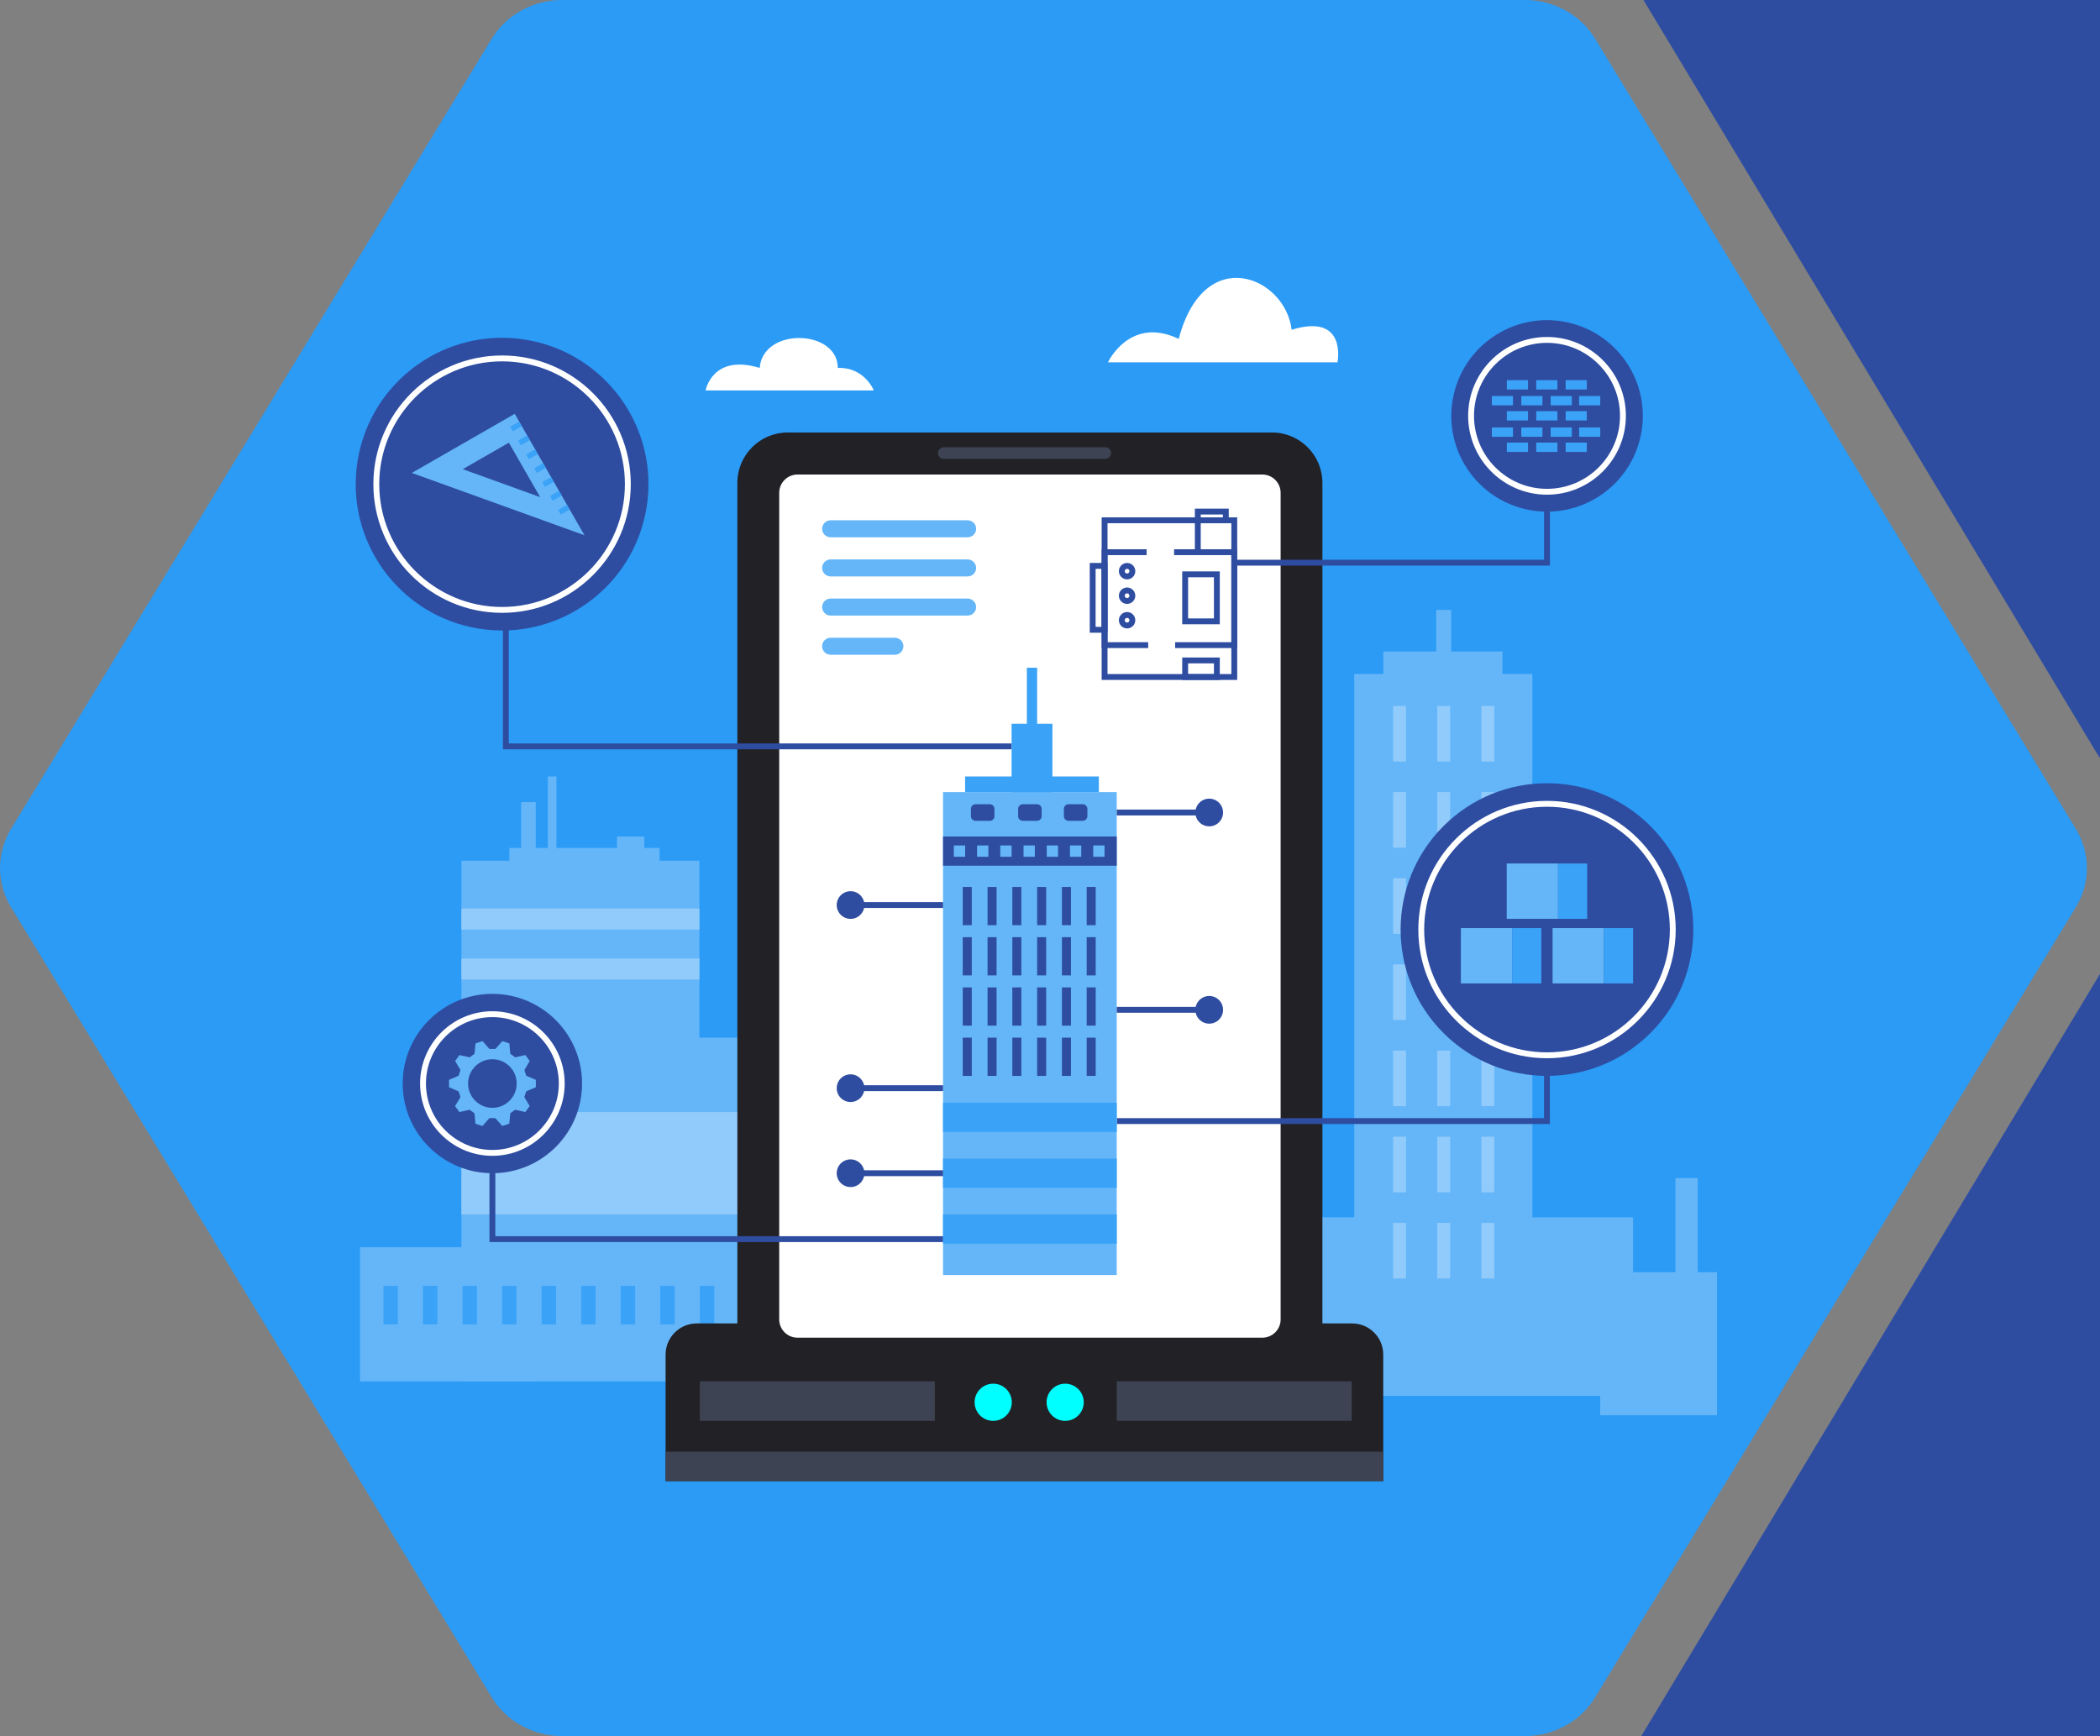 <svg width="641" height="530" viewBox="0 0 641 530" fill="none" xmlns="http://www.w3.org/2000/svg">
<rect x="0" y="0" width="641" height="530" fill="#808080" stroke="none"/>
<g clip-path="url(#clip0_3292_1278)">
<path d="M961.704 297.367C957.468 290.33 949.681 286 941.258 286H661.417C652.993 286 645.205 290.33 640.97 297.367L501.205 529.614C496.928 536.72 496.928 545.5 501.205 552.607L640.97 784.85C645.205 791.888 652.993 796.217 661.416 796.217H941.258C949.681 796.217 957.468 791.888 961.704 784.85L1101.47 552.607C1105.75 545.5 1105.75 536.72 1101.47 529.613L961.704 297.367Z" fill="#2E4DA1"/>
<path d="M960.704 -257.633C956.468 -264.67 948.681 -269 940.258 -269H660.417C651.993 -269 644.205 -264.67 639.97 -257.633L500.205 -25.386C495.928 -18.28 495.928 -9.5 500.205 -2.393L639.97 229.85C644.205 236.888 651.993 241.217 660.416 241.217H940.258C948.681 241.217 956.468 236.888 960.704 229.85L1100.47 -2.393C1104.75 -9.5 1104.75 -18.28 1100.47 -25.387L960.704 -257.633Z" fill="#2E4DA1"/>
<path d="M486.88 11.808C482.432 4.498 474.256 0 465.411 0H171.586C162.741 0 154.564 4.498 150.117 11.808L3.368 253.059C-1.123 260.441 -1.123 269.562 3.368 276.944L150.117 518.192C154.564 525.502 162.741 530 171.585 530H465.411C474.256 530 482.432 525.502 486.88 518.192L633.632 276.944C638.123 269.562 638.123 260.441 633.632 253.058L486.88 11.808Z" fill="#2B9BF6"/>
<path d="M213.486 262.775H140.844V421.721H213.486V262.775Z" fill="#64B6F9"/>
<path d="M213.486 277.369H140.844V283.788H213.486V277.369Z" fill="#91CBFB"/>
<path d="M213.486 292.623H140.844V299.042H213.486V292.623Z" fill="#91CBFB"/>
<path d="M163.544 380.762H109.891V421.711H163.544V380.762Z" fill="#64B6F9"/>
<path d="M243.849 316.777H207.43V421.72H243.849V316.777Z" fill="#64B6F9"/>
<path d="M498.486 371.639H382.039V426.151H498.486V371.639Z" fill="#64B6F9"/>
<path d="M467.737 205.748H413.367V390.253H467.737V205.748Z" fill="#64B6F9"/>
<path d="M458.608 198.889H422.242V213.84H458.608V198.889Z" fill="#64B6F9"/>
<path d="M442.968 186.195H438.375V205.748H442.968V186.195Z" fill="#64B6F9"/>
<path d="M524.086 388.383H488.445V432.054H524.086V388.383Z" fill="#64B6F9"/>
<path d="M121.444 392.553H117.039V404.308H121.444V392.553Z" fill="#3AA2F7"/>
<path d="M133.514 392.553H129.109V404.308H133.514V392.553Z" fill="#3AA2F7"/>
<path d="M145.584 392.553H141.18V404.308H145.584V392.553Z" fill="#3AA2F7"/>
<path d="M157.655 392.553H153.25V404.308H157.655V392.553Z" fill="#3AA2F7"/>
<path d="M169.725 392.553H165.32V404.308H169.725V392.553Z" fill="#3AA2F7"/>
<path d="M181.803 392.553H177.398V404.308H181.803V392.553Z" fill="#3AA2F7"/>
<path d="M193.873 392.553H189.469V404.308H193.873V392.553Z" fill="#3AA2F7"/>
<path d="M205.952 392.553H201.547V404.308H205.952V392.553Z" fill="#3AA2F7"/>
<path d="M218.022 392.553H213.617V404.308H218.022V392.553Z" fill="#3AA2F7"/>
<path d="M230.092 392.553H225.688V404.308H230.092V392.553Z" fill="#3AA2F7"/>
<path d="M201.336 258.871H155.453V268.2H201.336V258.871Z" fill="#64B6F9"/>
<path d="M429.166 215.512H425.227V232.495H429.166V215.512Z" fill="#91CBFB"/>
<path d="M442.642 215.512H438.703V232.495H442.642V215.512Z" fill="#91CBFB"/>
<path d="M456.119 215.512H452.18V232.495H456.119V215.512Z" fill="#91CBFB"/>
<path d="M429.166 241.814H425.227V258.798H429.166V241.814Z" fill="#91CBFB"/>
<path d="M442.642 241.814H438.703V258.798H442.642V241.814Z" fill="#91CBFB"/>
<path d="M456.119 241.814H452.18V258.798H456.119V241.814Z" fill="#91CBFB"/>
<path d="M429.166 268.119H425.227V285.102H429.166V268.119Z" fill="#91CBFB"/>
<path d="M442.642 268.119H438.703V285.102H442.642V268.119Z" fill="#91CBFB"/>
<path d="M456.119 268.119H452.18V285.102H456.119V268.119Z" fill="#91CBFB"/>
<path d="M429.166 294.422H425.227V311.405H429.166V294.422Z" fill="#91CBFB"/>
<path d="M442.642 294.422H438.703V311.405H442.642V294.422Z" fill="#91CBFB"/>
<path d="M456.119 294.422H452.18V311.405H456.119V294.422Z" fill="#91CBFB"/>
<path d="M429.166 320.725H425.227V337.708H429.166V320.725Z" fill="#91CBFB"/>
<path d="M442.642 320.725H438.703V337.708H442.642V320.725Z" fill="#91CBFB"/>
<path d="M456.119 320.725H452.18V337.708H456.119V320.725Z" fill="#91CBFB"/>
<path d="M429.166 347.029H425.227V364.012H429.166V347.029Z" fill="#91CBFB"/>
<path d="M442.642 347.029H438.703V364.012H442.642V347.029Z" fill="#91CBFB"/>
<path d="M456.119 347.029H452.18V364.012H456.119V347.029Z" fill="#91CBFB"/>
<path d="M429.166 373.332H425.227V390.315H429.166V373.332Z" fill="#91CBFB"/>
<path d="M442.642 373.332H438.703V390.315H442.642V373.332Z" fill="#91CBFB"/>
<path d="M456.119 373.332H452.18V390.315H456.119V373.332Z" fill="#91CBFB"/>
<path d="M518.22 359.652H511.398V404.98H518.22V359.652Z" fill="#64B6F9"/>
<path d="M244.48 339.492H140.844V370.755H244.48V339.492Z" fill="#91CBFB"/>
<path d="M163.529 244.891H159.07V263.539H163.529V244.891Z" fill="#64B6F9"/>
<path d="M169.852 237.043H167.211V265.826H169.852V237.043Z" fill="#64B6F9"/>
<path d="M196.658 255.371H188.305V261.557H196.658V255.371Z" fill="#64B6F9"/>
<path d="M412.71 404.025H212.681C207.426 404.025 203.164 408.287 203.164 413.542V452.173H422.218V413.542C422.227 408.287 417.965 404.025 412.71 404.025Z" fill="#222126"/>
<path d="M422.233 443.174H203.18V452.171H422.233V443.174Z" fill="#3D4352"/>
<path d="M388.251 132.029H240.46C231.964 132.029 225.07 138.914 225.07 147.419V412.122C225.07 420.618 231.955 427.512 240.46 427.512H388.259C396.756 427.512 403.649 420.618 403.649 412.122V147.41C403.64 138.914 396.756 132.029 388.251 132.029Z" fill="#222126"/>
<path d="M285.337 421.709H213.617V433.768H285.337V421.709Z" fill="#3D4352"/>
<path d="M412.587 421.709H340.867V433.768H412.587V421.709Z" fill="#3D4352"/>
<path d="M385.312 144.867H243.43C240.35 144.867 237.844 147.365 237.844 150.454V402.793C237.844 405.873 240.342 408.38 243.43 408.38H385.312C388.392 408.38 390.898 405.882 390.898 402.793V150.454C390.898 147.374 388.392 144.867 385.312 144.867Z" fill="white"/>
<path d="M308.836 428.098C308.836 424.964 306.294 422.422 303.16 422.422C300.027 422.422 297.484 424.964 297.484 428.098C297.484 431.231 300.027 433.774 303.16 433.774C306.294 433.774 308.836 431.231 308.836 428.098Z" fill="#00FFFF"/>
<path d="M330.805 428.098C330.805 424.964 328.263 422.422 325.129 422.422C321.996 422.422 319.453 424.964 319.453 428.098C319.453 431.231 321.996 433.774 325.129 433.774C328.263 433.774 330.805 431.231 330.805 428.098Z" fill="#00FFFF"/>
<path d="M500.666 133.686C504.376 117.976 494.647 102.232 478.936 98.522C463.225 94.812 447.482 104.541 443.772 120.252C440.062 135.963 449.791 151.707 465.502 155.416C481.213 159.126 496.956 149.397 500.666 133.686Z" fill="#2E4DA1"/>
<path d="M473.1 172.677H376.742V170.886H471.309V150.125H473.1V172.677Z" fill="#2E4DA1"/>
<path d="M472.207 151.022C458.93 151.022 448.133 140.226 448.133 126.949C448.133 113.672 458.93 102.875 472.207 102.875C485.483 102.875 496.28 113.672 496.28 126.949C496.28 140.226 485.474 151.022 472.207 151.022ZM472.207 104.666C459.923 104.666 449.923 114.657 449.923 126.949C449.923 139.232 459.915 149.232 472.207 149.232C484.49 149.232 494.49 139.241 494.49 126.949C494.49 114.666 484.49 104.666 472.207 104.666Z" fill="white"/>
<path d="M503.782 315.372C521.228 297.926 521.228 269.64 503.782 252.194C486.336 234.748 458.05 234.748 440.604 252.194C423.158 269.64 423.158 297.926 440.604 315.372C458.05 332.818 486.336 332.818 503.782 315.372Z" fill="#2E4DA1"/>
<path d="M473.088 343.146H340.875V341.356H471.297V322.17H473.088V343.146Z" fill="#2E4DA1"/>
<path d="M472.206 323.065C450.541 323.065 432.922 305.446 432.922 283.78C432.922 262.115 450.55 244.496 472.206 244.496C493.872 244.496 511.49 262.124 511.49 283.78C511.49 305.446 493.863 323.065 472.206 323.065ZM472.206 246.287C451.534 246.287 434.712 263.109 434.712 283.78C434.712 304.452 451.534 321.274 472.206 321.274C492.878 321.274 509.7 304.452 509.7 283.78C509.7 263.109 492.878 246.287 472.206 246.287Z" fill="white"/>
<path d="M150.291 358.167C165.411 358.167 177.669 345.909 177.669 330.789C177.669 315.669 165.411 303.412 150.291 303.412C135.171 303.412 122.914 315.669 122.914 330.789C122.914 345.909 135.171 358.167 150.291 358.167Z" fill="#2E4DA1"/>
<path d="M294.602 379.186H149.398V351.961H151.189V377.395H294.602V379.186Z" fill="#2E4DA1"/>
<path d="M150.295 352.857C138.128 352.857 128.227 342.956 128.227 330.789C128.227 318.622 138.128 308.721 150.295 308.721C162.462 308.721 172.363 318.622 172.363 330.789C172.363 342.956 162.462 352.857 150.295 352.857ZM150.295 310.511C139.113 310.511 130.017 319.607 130.017 330.789C130.017 341.971 139.113 351.067 150.295 351.067C161.477 351.067 170.573 341.971 170.573 330.789C170.573 319.607 161.477 310.511 150.295 310.511Z" fill="white"/>
<path d="M308.784 228.754H153.5V188.037H155.291V226.963H308.784V228.754Z" fill="#2E4DA1"/>
<path d="M197.352 154.958C201.304 130.604 184.765 107.656 160.411 103.704C136.057 99.751 113.109 116.29 109.157 140.645C105.204 164.999 121.743 187.946 146.097 191.899C170.452 195.851 193.399 179.313 197.352 154.958Z" fill="#2E4DA1"/>
<path d="M153.253 187.092C131.588 187.092 113.969 169.464 113.969 147.808C113.969 126.142 131.588 108.523 153.253 108.523C174.918 108.523 192.537 126.151 192.537 147.808C192.537 169.464 174.91 187.092 153.253 187.092ZM153.253 110.314C132.581 110.314 115.759 127.136 115.759 147.808C115.759 168.479 132.581 185.301 153.253 185.301C173.925 185.301 190.747 168.479 190.747 147.808C190.747 127.136 173.925 110.314 153.253 110.314Z" fill="white"/>
<path d="M408.251 110.606H338.188C338.188 110.606 344.875 96.318 359.79 103.462C367.561 73.99 392.378 84.491 394.258 100.678C411.322 95.423 408.251 110.606 408.251 110.606Z" fill="white"/>
<path d="M215.375 119.196H266.727C266.727 119.196 263.845 112.007 255.734 112.329C255.734 100.485 232.851 99.804 231.893 112.32C217.398 107.915 215.375 119.196 215.375 119.196Z" fill="white"/>
<path d="M163.553 331.917C163.553 330.842 163.553 330.744 163.553 329.669L160.626 328.407C160.402 327.709 160.286 327.36 160.062 326.661L161.691 323.913C161.065 323.044 161.002 322.964 160.366 322.095L157.251 322.794C156.651 322.364 156.364 322.149 155.765 321.711L155.469 318.532C154.449 318.201 154.35 318.165 153.329 317.834L151.226 320.233C150.491 320.233 150.124 320.233 149.39 320.233L147.286 317.834C146.266 318.165 146.167 318.201 145.147 318.532L144.851 321.711C144.251 322.14 143.965 322.355 143.365 322.794L140.25 322.095C139.623 322.964 139.56 323.044 138.925 323.913L140.554 326.661C140.33 327.36 140.214 327.709 139.99 328.407L137.062 329.669C137.062 330.744 137.062 330.842 137.062 331.917L139.99 333.179C140.214 333.877 140.33 334.226 140.554 334.925L138.907 337.673C139.542 338.541 139.596 338.622 140.232 339.49L143.347 338.792C143.947 339.222 144.234 339.437 144.833 339.875L145.129 343.054C146.149 343.385 146.248 343.421 147.269 343.752L149.372 341.353C150.107 341.353 150.474 341.353 151.208 341.353L153.312 343.752C154.332 343.421 154.431 343.385 155.451 343.054L155.747 339.875C156.347 339.446 156.633 339.231 157.233 338.792L160.348 339.49C160.984 338.622 161.038 338.541 161.673 337.673L160.044 334.925C160.268 334.226 160.384 333.877 160.608 333.179L163.553 331.917ZM150.295 338.21C146.194 338.21 142.873 334.889 142.873 330.788C142.873 326.688 146.194 323.367 150.295 323.367C154.395 323.367 157.716 326.688 157.716 330.788C157.716 334.889 154.395 338.21 150.295 338.21Z" fill="#64B6F9"/>
<path d="M461.572 283.332H445.914V300.226H461.572V283.332Z" fill="#64B6F9"/>
<path d="M470.479 283.332H461.562V300.226H470.479V283.332Z" fill="#3AA2F7"/>
<path d="M489.572 283.332H473.914V300.226H489.572V283.332Z" fill="#64B6F9"/>
<path d="M498.479 283.332H489.562V300.226H498.479V283.332Z" fill="#3AA2F7"/>
<path d="M475.572 263.617H459.914V280.511H475.572V263.617Z" fill="#64B6F9"/>
<path d="M484.479 263.617H475.562V280.511H484.479V263.617Z" fill="#3AA2F7"/>
<path d="M466.4 116.059H459.945V118.906H466.4V116.059Z" fill="#3AA2F7"/>
<path d="M475.377 116.059H468.922V118.906H475.377V116.059Z" fill="#3AA2F7"/>
<path d="M484.353 116.059H477.898V118.906H484.353V116.059Z" fill="#3AA2F7"/>
<path d="M466.4 125.52H459.945V128.366H466.4V125.52Z" fill="#3AA2F7"/>
<path d="M475.377 125.52H468.922V128.366H475.377V125.52Z" fill="#3AA2F7"/>
<path d="M484.353 125.52H477.898V128.366H484.353V125.52Z" fill="#3AA2F7"/>
<path d="M461.822 120.9H455.367V123.747H461.822V120.9Z" fill="#3AA2F7"/>
<path d="M488.455 120.9H482V123.747H488.455V120.9Z" fill="#3AA2F7"/>
<path d="M470.806 120.9H464.352V123.747H470.806V120.9Z" fill="#3AA2F7"/>
<path d="M479.775 120.9H473.32V123.747H479.775V120.9Z" fill="#3AA2F7"/>
<path d="M466.4 135.119H459.945V137.966H466.4V135.119Z" fill="#3AA2F7"/>
<path d="M475.377 135.119H468.922V137.966H475.377V135.119Z" fill="#3AA2F7"/>
<path d="M484.353 135.119H477.898V137.966H484.353V135.119Z" fill="#3AA2F7"/>
<path d="M461.822 130.5H455.367V133.347H461.822V130.5Z" fill="#3AA2F7"/>
<path d="M488.455 130.5H482V133.347H488.455V130.5Z" fill="#3AA2F7"/>
<path d="M470.806 130.5H464.352V133.347H470.806V130.5Z" fill="#3AA2F7"/>
<path d="M479.775 130.5H473.32V133.347H479.775V130.5Z" fill="#3AA2F7"/>
<path d="M337.354 136.541H288.078C287.094 136.541 286.297 137.338 286.297 138.323C286.297 139.307 287.094 140.104 288.078 140.104H337.354C338.339 140.104 339.135 139.307 339.135 138.323C339.135 137.347 338.339 136.541 337.354 136.541Z" fill="#3D4352"/>
<path d="M295.359 164.028H253.542C252.109 164.028 250.945 162.865 250.945 161.432C250.945 160 252.109 158.836 253.542 158.836H295.359C296.792 158.836 297.956 160 297.956 161.432C297.947 162.865 296.792 164.028 295.359 164.028Z" fill="#64B6F9"/>
<path d="M295.359 175.978H253.542C252.109 175.978 250.945 174.814 250.945 173.381C250.945 171.949 252.109 170.785 253.542 170.785H295.359C296.792 170.785 297.956 171.949 297.956 173.381C297.947 174.814 296.792 175.978 295.359 175.978Z" fill="#64B6F9"/>
<path d="M295.359 187.929H253.542C252.109 187.929 250.945 186.765 250.945 185.333C250.945 183.9 252.109 182.736 253.542 182.736H295.359C296.792 182.736 297.956 183.9 297.956 185.333C297.947 186.765 296.792 187.929 295.359 187.929Z" fill="#64B6F9"/>
<path d="M273.149 199.882H253.534C252.101 199.882 250.938 198.718 250.938 197.286C250.938 195.853 252.101 194.689 253.534 194.689H273.149C274.581 194.689 275.745 195.853 275.745 197.286C275.745 198.727 274.581 199.882 273.149 199.882Z" fill="#64B6F9"/>
<path d="M321.236 220.949H308.773V261.254H321.236V220.949Z" fill="#3AA2F7"/>
<path d="M316.571 203.852H313.438V244.156H316.571V203.852Z" fill="#3AA2F7"/>
<path d="M340.869 241.816H287.852V389.249H340.869V241.816Z" fill="#64B6F9"/>
<path d="M340.869 370.754H287.852V379.68H340.869V370.754Z" fill="#3AA2F7"/>
<path d="M340.869 353.701H287.852V362.627H340.869V353.701Z" fill="#3AA2F7"/>
<path d="M340.869 336.645H287.852V345.57H340.869V336.645Z" fill="#3AA2F7"/>
<path d="M340.869 255.371H287.852V264.297H340.869V255.371Z" fill="#2E4DA1"/>
<path d="M296.625 316.781H293.867V328.456H296.625V316.781Z" fill="#2E4DA1"/>
<path d="M304.195 316.781H301.438V328.456H304.195V316.781Z" fill="#2E4DA1"/>
<path d="M311.757 316.781H309V328.456H311.757V316.781Z" fill="#2E4DA1"/>
<path d="M319.328 316.781H316.57V328.456H319.328V316.781Z" fill="#2E4DA1"/>
<path d="M326.898 316.781H324.141V328.456H326.898V316.781Z" fill="#2E4DA1"/>
<path d="M334.453 316.781H331.695V328.456H334.453V316.781Z" fill="#2E4DA1"/>
<path d="M296.625 301.443H293.867V313.118H296.625V301.443Z" fill="#2E4DA1"/>
<path d="M304.195 301.443H301.438V313.118H304.195V301.443Z" fill="#2E4DA1"/>
<path d="M311.757 301.443H309V313.118H311.757V301.443Z" fill="#2E4DA1"/>
<path d="M319.328 301.443H316.57V313.118H319.328V301.443Z" fill="#2E4DA1"/>
<path d="M326.898 301.443H324.141V313.118H326.898V301.443Z" fill="#2E4DA1"/>
<path d="M334.453 301.443H331.695V313.118H334.453V301.443Z" fill="#2E4DA1"/>
<path d="M296.625 286.105H293.867V297.78H296.625V286.105Z" fill="#2E4DA1"/>
<path d="M304.195 286.105H301.438V297.78H304.195V286.105Z" fill="#2E4DA1"/>
<path d="M311.757 286.105H309V297.78H311.757V286.105Z" fill="#2E4DA1"/>
<path d="M319.328 286.105H316.57V297.78H319.328V286.105Z" fill="#2E4DA1"/>
<path d="M326.898 286.105H324.141V297.78H326.898V286.105Z" fill="#2E4DA1"/>
<path d="M334.453 286.105H331.695V297.78H334.453V286.105Z" fill="#2E4DA1"/>
<path d="M296.625 270.771H293.867V282.446H296.625V270.771Z" fill="#2E4DA1"/>
<path d="M304.195 270.771H301.438V282.446H304.195V270.771Z" fill="#2E4DA1"/>
<path d="M311.757 270.771H309V282.446H311.757V270.771Z" fill="#2E4DA1"/>
<path d="M319.328 270.771H316.57V282.446H319.328V270.771Z" fill="#2E4DA1"/>
<path d="M326.898 270.771H324.141V282.446H326.898V270.771Z" fill="#2E4DA1"/>
<path d="M334.453 270.771H331.695V282.446H334.453V270.771Z" fill="#2E4DA1"/>
<path d="M294.595 258.111H291.148V261.558H294.595V258.111Z" fill="#64B6F9"/>
<path d="M301.689 258.111H298.242V261.558H301.689V258.111Z" fill="#64B6F9"/>
<path d="M308.775 258.111H305.328V261.558H308.775V258.111Z" fill="#64B6F9"/>
<path d="M315.869 258.111H312.422V261.558H315.869V258.111Z" fill="#64B6F9"/>
<path d="M322.955 258.111H319.508V261.558H322.955V258.111Z" fill="#64B6F9"/>
<path d="M330.041 258.111H326.594V261.558H330.041V258.111Z" fill="#64B6F9"/>
<path d="M337.142 258.111H333.695V261.558H337.142V258.111Z" fill="#64B6F9"/>
<path d="M316.539 245.516H312.188C311.409 245.516 310.773 246.151 310.773 246.93V249.168C310.773 249.947 311.409 250.583 312.188 250.583H316.539C317.318 250.583 317.953 249.947 317.953 249.168V246.93C317.953 246.151 317.318 245.516 316.539 245.516Z" fill="#2E4DA1"/>
<path d="M330.5 245.516H326.149C325.37 245.516 324.734 246.151 324.734 246.93V249.168C324.734 249.947 325.37 250.583 326.149 250.583H330.5C331.279 250.583 331.914 249.947 331.914 249.168V246.93C331.905 246.151 331.279 245.516 330.5 245.516Z" fill="#2E4DA1"/>
<path d="M302.133 245.516H297.782C297.003 245.516 296.367 246.151 296.367 246.93V249.168C296.367 249.947 297.003 250.583 297.782 250.583H302.133C302.912 250.583 303.547 249.947 303.547 249.168V246.93C303.547 246.151 302.912 245.516 302.133 245.516Z" fill="#2E4DA1"/>
<path d="M335.41 237.047H294.586V241.819H335.41V237.047Z" fill="#3AA2F7"/>
<path d="M263.85 276.296C263.85 278.633 261.961 280.522 259.624 280.522C257.287 280.522 255.398 278.633 255.398 276.296C255.398 273.959 257.287 272.07 259.624 272.07C261.952 272.07 263.85 273.959 263.85 276.296Z" fill="#2E4DA1"/>
<path d="M287.861 275.4H259.633V277.191H287.861V275.4Z" fill="#2E4DA1"/>
<path d="M263.85 332.204C263.85 334.541 261.961 336.43 259.624 336.43C257.287 336.43 255.398 334.541 255.398 332.204C255.398 329.868 257.287 327.979 259.624 327.979C261.952 327.987 263.85 329.876 263.85 332.204Z" fill="#2E4DA1"/>
<path d="M287.861 331.307H259.633V333.097H287.861V331.307Z" fill="#2E4DA1"/>
<path d="M364.875 308.284C364.875 310.621 366.764 312.51 369.101 312.51C371.437 312.51 373.326 310.621 373.326 308.284C373.326 305.948 371.437 304.059 369.101 304.059C366.764 304.068 364.875 305.957 364.875 308.284Z" fill="#2E4DA1"/>
<path d="M369.095 307.387H340.867V309.177H369.095V307.387Z" fill="#2E4DA1"/>
<path d="M364.875 248.048C364.875 250.385 366.764 252.274 369.101 252.274C371.437 252.274 373.326 250.385 373.326 248.048C373.326 245.711 371.437 243.822 369.101 243.822C366.764 243.822 364.875 245.711 364.875 248.048Z" fill="#2E4DA1"/>
<path d="M369.095 247.154H340.867V248.945H369.095V247.154Z" fill="#2E4DA1"/>
<path d="M263.85 358.169C263.85 360.506 261.961 362.395 259.624 362.395C257.287 362.395 255.398 360.506 255.398 358.169C255.398 355.832 257.287 353.943 259.624 353.943C261.952 353.943 263.85 355.832 263.85 358.169Z" fill="#2E4DA1"/>
<path d="M287.861 357.271H259.633V359.062H287.861V357.271Z" fill="#2E4DA1"/>
<path d="M377.645 207.573H336.266V157.939H377.645V207.573ZM338.056 205.782H375.854V159.73H338.056V205.782Z" fill="#2E4DA1"/>
<path d="M377.641 197.843H358.697V196.053H375.851V169.472H358.375V167.682H377.641V197.843Z" fill="#2E4DA1"/>
<path d="M350.473 197.843H336.266V167.682H349.99V169.472H338.056V196.053H350.473V197.843Z" fill="#2E4DA1"/>
<path d="M366.509 158.848H364.719V168.588H366.509V158.848Z" fill="#2E4DA1"/>
<path d="M338.04 193.16H332.633V171.861H338.04V193.16ZM334.423 191.369H336.25V173.652H334.423V191.369Z" fill="#2E4DA1"/>
<path d="M372.328 190.583H360.859V174.441H372.328V190.583ZM362.65 188.793H370.537V176.232H362.65V188.793Z" fill="#2E4DA1"/>
<path d="M344.03 176.875C342.651 176.875 341.523 175.747 341.523 174.368C341.523 172.989 342.651 171.861 344.03 171.861C345.409 171.861 346.537 172.989 346.537 174.368C346.537 175.747 345.409 176.875 344.03 176.875ZM344.03 173.652C343.636 173.652 343.314 173.974 343.314 174.368C343.314 174.762 343.636 175.084 344.03 175.084C344.424 175.084 344.746 174.762 344.746 174.368C344.746 173.974 344.424 173.652 344.03 173.652Z" fill="#2E4DA1"/>
<path d="M344.03 184.367C342.651 184.367 341.523 183.239 341.523 181.86C341.523 180.482 342.651 179.354 344.03 179.354C345.409 179.354 346.537 180.482 346.537 181.86C346.537 183.239 345.409 184.367 344.03 184.367ZM344.03 181.144C343.636 181.144 343.314 181.466 343.314 181.86C343.314 182.254 343.636 182.576 344.03 182.576C344.424 182.576 344.746 182.254 344.746 181.86C344.746 181.457 344.424 181.144 344.03 181.144Z" fill="#2E4DA1"/>
<path d="M344.03 191.855C342.651 191.855 341.523 190.727 341.523 189.349C341.523 187.97 342.651 186.842 344.03 186.842C345.409 186.842 346.537 187.97 346.537 189.349C346.537 190.736 345.409 191.855 344.03 191.855ZM344.03 188.632C343.636 188.632 343.314 188.955 343.314 189.349C343.314 189.742 343.636 190.065 344.03 190.065C344.424 190.065 344.746 189.742 344.746 189.349C344.746 188.955 344.424 188.632 344.03 188.632Z" fill="#2E4DA1"/>
<path d="M372.328 207.577H360.859V200.729H372.328V207.577ZM362.65 205.787H370.537V202.519H362.65V205.787Z" fill="#2E4DA1"/>
<path d="M375.059 159.74H364.719V155.281H375.059V159.74ZM366.509 157.949H373.269V157.072H366.509V157.949Z" fill="#2E4DA1"/>
<path d="M178.406 163.411L157.117 126.338L125.711 144.378L178.406 163.411ZM155.326 135.147L164.87 151.763L141.244 143.232L155.326 135.147Z" fill="#64B6F9"/>
<path d="M159.261 130.138L158.445 128.717L155.728 130.277L156.544 131.698L159.261 130.138Z" fill="#3AA2F7"/>
<path d="M161.707 134.366L160.891 132.945L158.174 134.506L158.99 135.927L161.707 134.366Z" fill="#3AA2F7"/>
<path d="M164.16 138.598L163.344 137.178L160.627 138.738L161.443 140.159L164.16 138.598Z" fill="#3AA2F7"/>
<path d="M166.589 142.839L165.773 141.418L163.056 142.979L163.872 144.399L166.589 142.839Z" fill="#3AA2F7"/>
<path d="M169.027 147.075L168.211 145.654L165.494 147.215L166.31 148.636L169.027 147.075Z" fill="#3AA2F7"/>
<path d="M171.433 151.304L170.617 149.883L167.9 151.443L168.716 152.864L171.433 151.304Z" fill="#3AA2F7"/>
<path d="M173.894 155.544L173.078 154.123L170.361 155.684L171.177 157.104L173.894 155.544Z" fill="#3AA2F7"/>
</g>
<defs>
<clipPath id="clip0_3292_1278">
<rect width="641" height="530" fill="white"/>
</clipPath>
</defs>
</svg>
